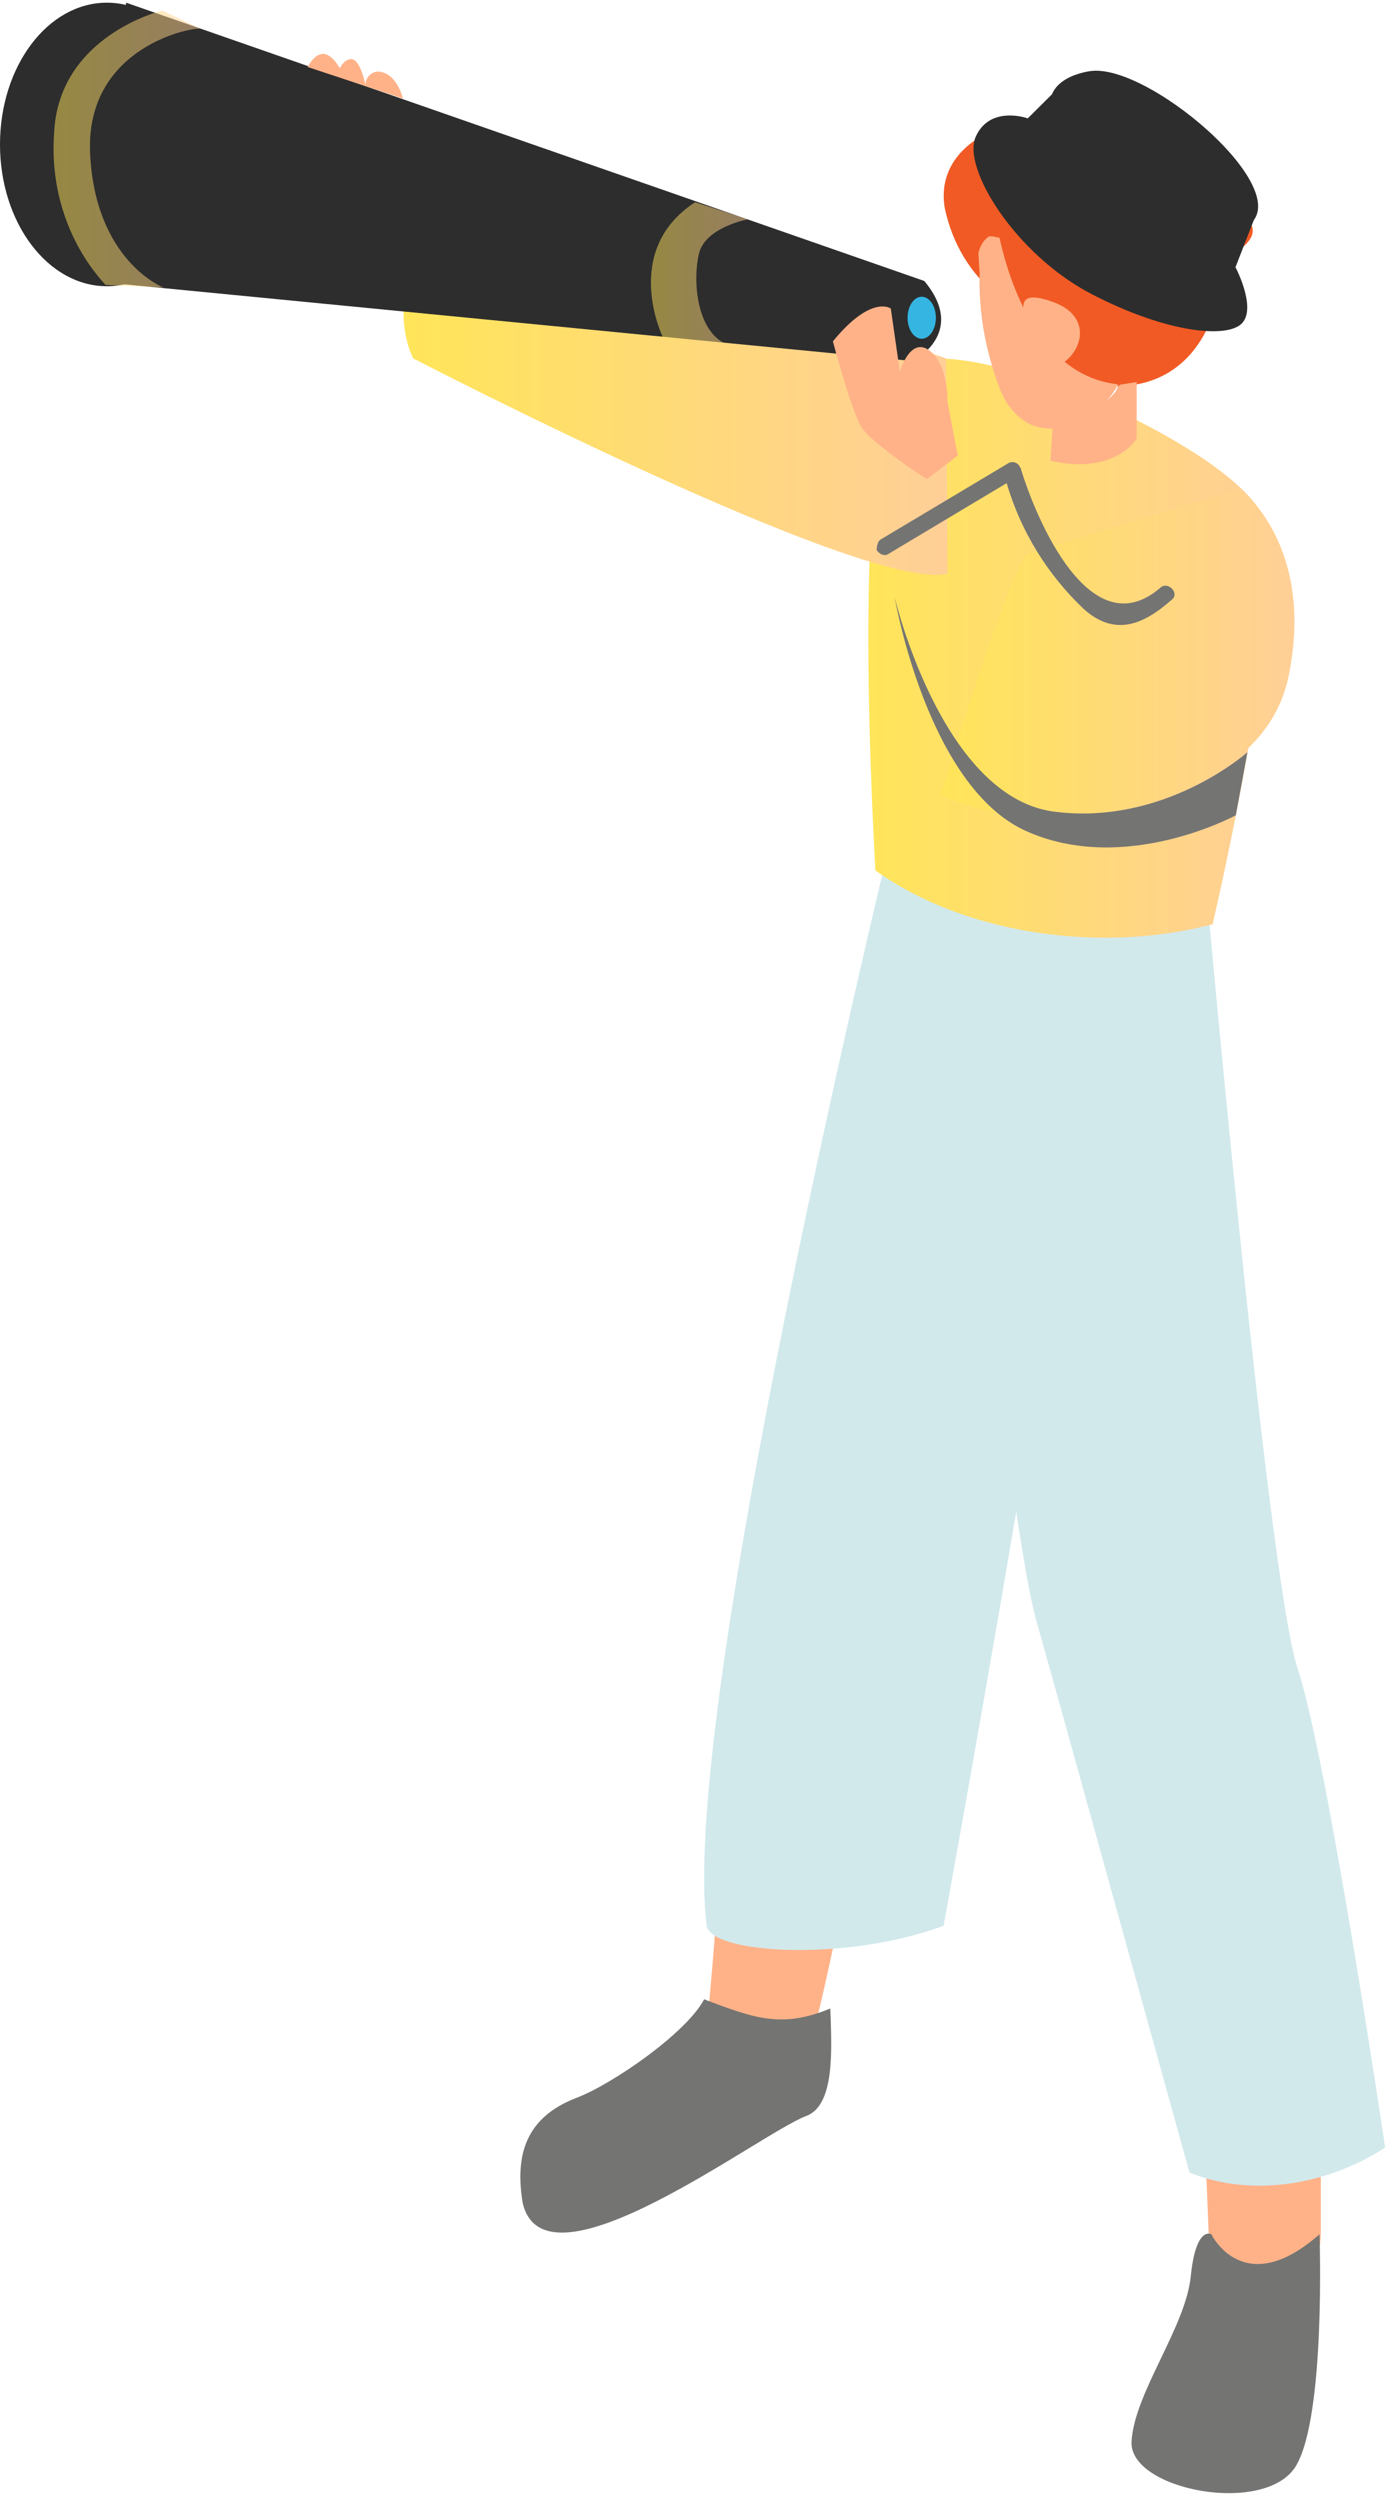 <svg width="132" height="237" viewBox="0 0 132 237" fill="none" xmlns="http://www.w3.org/2000/svg">
<path d="M125.247 211.577V195.522L114.016 196.891L114.749 215.062C114.749 215.062 125.247 220.289 125.247 211.577Z" fill="#FFB288"/>
<path d="M80.934 175.112C80.934 175.112 77.272 194.029 76.417 194.651C75.563 195.274 66.285 196.394 66.773 194.029C67.262 191.664 68.605 172.623 68.605 172.623" fill="#FFB288"/>
<path d="M54.688 198.883C57.984 197.638 65.064 192.785 66.773 189.549C71.656 191.416 74.22 192.287 78.737 190.42C78.859 194.154 79.225 199.63 76.417 200.625C71.901 202.368 51.636 217.924 49.561 208.839C48.829 204.359 49.805 200.75 54.688 198.883Z" fill="#747473"/>
<path d="M86.306 71.94C86.306 71.94 64.21 160.925 67.018 182.58C67.384 185.193 80.08 186.064 89.48 182.58C89.48 182.58 107.058 86.253 105.715 75.052" fill="#D2E9EC"/>
<path d="M113.894 78.785C113.894 78.785 120.12 149.35 123.05 158.186C125.492 165.529 129.886 193.78 131.351 203.612C125.736 207.221 118.655 208.341 112.796 205.977C109.134 192.785 100.466 161.422 98.391 154.079C95.583 144.745 90.823 95.089 90.823 95.089L113.894 78.785Z" fill="#D2E9EC"/>
<path d="M83.009 82.519C82.155 66.838 81.178 35.6 86.672 34.231C93.996 32.364 114.627 41.698 119.143 47.92C122.317 52.401 117.923 74.802 114.993 87.621C104.739 90.359 91.677 88.741 83.009 82.519Z" fill="url(#paint0_linear_96_485925)"/>
<path d="M94.729 28.132C92.044 26.016 90.335 23.154 89.602 19.794C88.626 14.318 94.241 11.704 97.171 11.704C97.171 11.704 95.462 12.949 95.218 13.695C95.218 13.695 97.415 10.584 103.397 11.704C109.378 12.824 104.007 13.944 104.007 13.944C104.007 13.944 109.989 12.949 113.285 13.944C116.581 14.94 118.29 16.433 117.801 17.056C117.313 17.678 115.97 17.18 115.482 17.553C114.994 17.927 118.534 20.043 118.778 21.66C119.022 23.278 116.214 24.274 116.459 24.647C116.703 25.021 115.482 26.639 115.604 27.136C115.726 27.634 114.383 37.093 105.106 36.595" fill="#F15A24"/>
<path d="M93.63 22.532C93.752 22.407 93.752 22.407 93.875 22.407C93.997 22.407 94.119 22.407 94.119 22.407C95.828 22.781 97.659 23.029 99.368 23.029C101.077 22.905 102.786 22.532 104.617 22.407C105.35 22.407 106.082 23.403 106.448 25.145C106.692 28.008 106.937 30.87 106.937 33.733C106.448 36.968 104.129 39.582 101.077 40.453C98.025 41.2 95.95 39.582 94.851 36.968C93.508 33.484 92.776 29.75 92.898 25.892L92.776 24.025C92.898 23.403 93.264 22.781 93.63 22.532Z" fill="#FFB288"/>
<path d="M94.485 20.914C94.485 20.914 96.438 35.848 106.448 36.471C111.331 36.72 113.284 24.274 113.284 24.274C113.284 24.274 105.471 16.683 100.344 16.683C95.217 16.683 94.485 20.914 94.485 20.914Z" fill="#F15A24"/>
<path d="M97.293 30.746C97.415 29.999 95.706 27.137 99.856 28.63C104.007 30.124 102.42 34.106 99.856 34.853" fill="#FFB288"/>
<path d="M117.557 46.303C117.557 46.303 124.759 51.654 122.196 64.1C119.632 77.043 97.903 80.03 89.236 75.3C89.236 75.3 95.95 53.272 97.415 52.525" fill="url(#paint1_linear_96_485925)"/>
<path d="M89.724 33.981C89.724 33.981 42.481 17.553 40.528 20.416C40.528 20.416 36.5 28.381 39.185 33.981C39.185 33.981 82.156 56.258 89.846 54.392" fill="url(#paint2_linear_96_485925)"/>
<path d="M125.125 211.826C125.125 211.826 125.735 228.877 122.928 233.73C120.12 238.584 107.058 236.095 107.302 231.49C107.546 226.885 112.429 220.663 112.918 215.809C113.406 210.955 114.871 211.826 114.871 211.826C114.871 211.826 117.923 218.174 125.125 211.826Z" fill="#747473"/>
<path d="M87.649 26.639L11.963 0.255L8.545 26.639L86.55 34.231C86.55 34.231 91.799 31.617 87.649 26.639Z" fill="#2D2D2D"/>
<path d="M10.132 27.137C4.536 27.137 -0 21.119 -0 13.696C-0 6.273 4.536 0.255 10.132 0.255C15.728 0.255 20.264 6.273 20.264 13.696C20.264 21.119 15.728 27.137 10.132 27.137Z" fill="#2D2D2D"/>
<path d="M89.846 38.089C89.846 38.089 89.968 34.604 88.137 33.235C86.306 31.866 85.329 35.226 85.329 35.226L84.475 29.253C84.475 29.253 82.644 27.884 78.982 32.364C78.982 32.364 80.691 38.836 81.667 40.453C82.644 42.071 87.893 45.432 87.893 45.432L90.823 43.191L89.846 38.089Z" fill="#FFB288"/>
<path d="M118.289 71.318C118.289 71.318 110.354 78.412 99.734 76.919C89.236 75.301 84.841 56.633 84.841 56.633C84.841 56.633 87.893 74.554 97.292 78.785C106.692 83.017 117.19 77.292 117.19 77.292L118.289 71.318Z" fill="#747473"/>
<path d="M83.498 51.156L95.583 43.938C95.949 43.689 96.438 43.814 96.682 44.187C96.682 44.311 96.804 44.311 96.804 44.436C98.269 49.29 103.396 61.362 109.988 55.761C110.72 55.014 111.941 56.259 111.086 56.881C108.401 59.246 105.715 60.366 102.785 57.752C99.367 54.517 96.804 50.41 95.461 45.805L84.23 52.525C83.864 52.774 83.376 52.525 83.131 52.152C83.131 51.779 83.253 51.281 83.498 51.156Z" fill="#747473"/>
<path opacity="0.5" d="M70.924 20.79C70.924 20.79 66.896 21.537 66.285 24.026C65.675 26.515 66.041 31.119 68.605 32.488L62.867 31.991C62.867 31.991 58.839 23.777 65.919 19.172L70.924 20.79Z" fill="url(#paint3_linear_96_485925)"/>
<path opacity="0.5" d="M19.044 2.744C18.433 2.495 8.057 4.362 8.545 14.567C9.033 24.773 15.503 27.262 15.503 27.262L10.01 27.013C6.47 23.155 4.761 17.928 5.127 12.701C5.493 3.367 15.381 1.002 15.381 1.002L19.044 2.744Z" fill="url(#paint4_linear_96_485925)"/>
<path d="M87.404 32.115C86.663 32.115 86.061 31.224 86.061 30.124C86.061 29.024 86.663 28.133 87.404 28.133C88.146 28.133 88.747 29.024 88.747 30.124C88.747 31.224 88.146 32.115 87.404 32.115Z" fill="#34B5E2"/>
<path d="M38.208 9.34C38.208 9.34 37.72 7.224 36.255 6.851C35.522 6.602 34.79 7.1 34.668 7.846C34.668 7.971 34.668 7.971 34.668 8.095C34.668 8.095 34.18 5.606 33.325 5.606C32.837 5.606 32.471 5.98 32.226 6.477C32.226 6.477 31.494 5.108 30.639 5.108C29.785 5.108 29.174 6.353 29.174 6.353L38.208 9.34Z" fill="#FFB288"/>
<path d="M97.414 11.207C97.414 11.207 93.874 9.963 92.531 12.95C91.189 15.937 96.316 24.151 103.518 27.884C110.72 31.618 116.458 32.115 117.801 30.622C119.143 29.129 117.19 25.395 117.19 25.395" fill="#2D2D2D"/>
<path d="M99.856 8.842L95.095 13.571C95.095 13.571 98.513 22.283 106.57 25.394C114.627 28.505 116.214 27.759 116.214 27.759L119.266 19.918" fill="#2D2D2D"/>
<path d="M103.518 6.726C103.518 6.726 98.269 7.224 99.856 11.456C101.443 15.687 110.72 24.274 117.556 21.785C124.392 19.296 109.377 6.104 103.518 6.726Z" fill="#2D2D2D"/>
<path d="M102.175 39.706C103.517 39.209 104.738 38.337 105.715 37.217C105.837 37.093 105.959 36.844 105.959 36.719L106.203 36.471L107.79 36.222V41.573C107.79 41.573 105.837 45.058 99.611 43.689L99.855 39.955C100.588 40.08 101.442 39.955 102.175 39.706Z" fill="#FFB288"/>
<defs>
<linearGradient id="paint0_linear_96_485925" x1="120.246" y1="61.446" x2="82.344" y2="61.446" gradientUnits="userSpaceOnUse">
<stop stop-color="#FFCF97"/>
<stop offset="1" stop-color="#FFE559"/>
</linearGradient>
<linearGradient id="paint1_linear_96_485925" x1="122.748" y1="61.858" x2="89.236" y2="61.858" gradientUnits="userSpaceOnUse">
<stop stop-color="#FFCF97"/>
<stop offset="1" stop-color="#FFE559"/>
</linearGradient>
<linearGradient id="paint2_linear_96_485925" x1="89.846" y1="37.292" x2="38.262" y2="37.292" gradientUnits="userSpaceOnUse">
<stop stop-color="#FFCF97"/>
<stop offset="1" stop-color="#FFE559"/>
</linearGradient>
<linearGradient id="paint3_linear_96_485925" x1="70.924" y1="25.83" x2="61.726" y2="25.83" gradientUnits="userSpaceOnUse">
<stop stop-color="#FFCF97"/>
<stop offset="1" stop-color="#FFE559"/>
</linearGradient>
<linearGradient id="paint4_linear_96_485925" x1="19.044" y1="14.132" x2="5.078" y2="14.132" gradientUnits="userSpaceOnUse">
<stop stop-color="#FFCF97"/>
<stop offset="1" stop-color="#FFE559"/>
</linearGradient>
</defs>
</svg>
